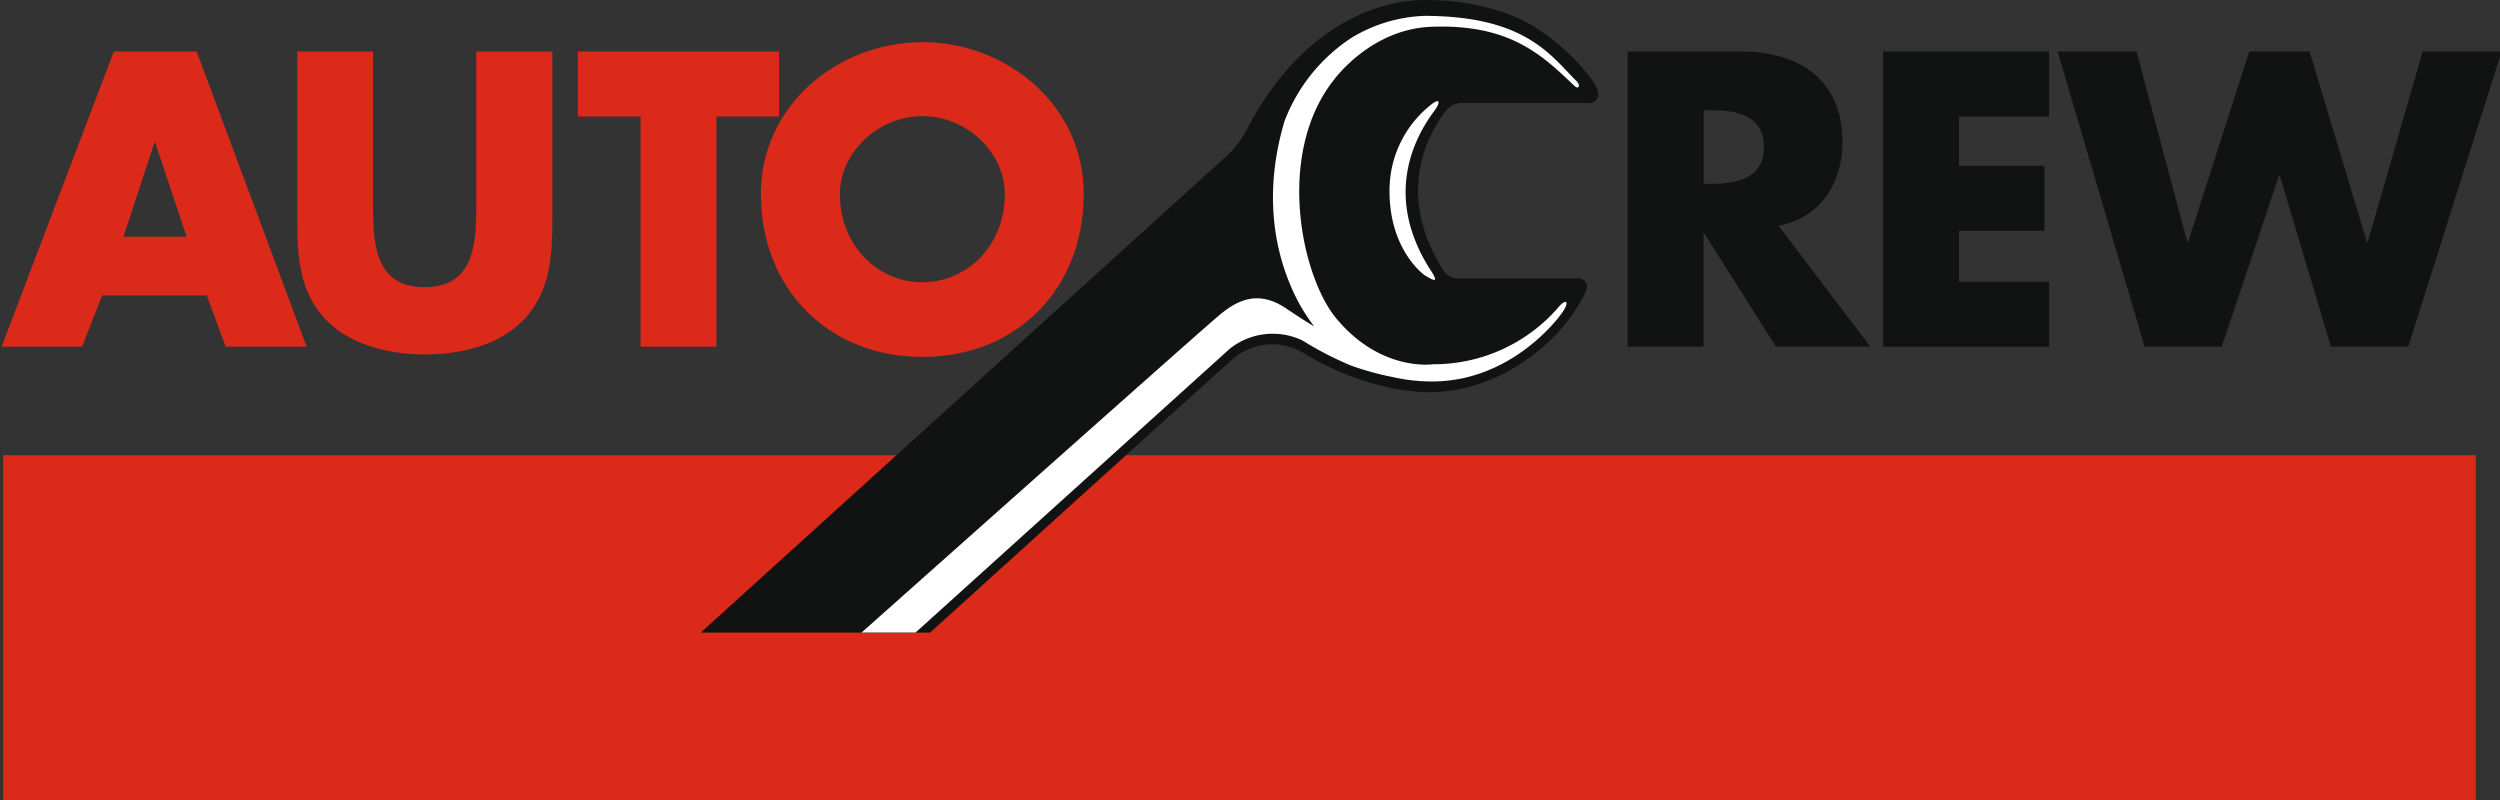 <svg viewBox="0 0 283.46 90.71" xmlns="http://www.w3.org/2000/svg"><rect x="0" y="0" width="283.46" height="90.71" fill="#333333" stroke="none"/><g fill="#db291a"><path d="m280.72 90.75v-39.14h-280.37v39.14z"/><path d="m11.59 33.49-2.28 5.82h-9.13l12.73-33.47h9.39l12.47 33.47h-9.18l-2.15-5.82zm6-17.31h-.08l-3.51 10.66h7.16l-3.56-10.66z"/><path d="m62.63 5.84v18.82c0 4.31-.18 8.57-3.47 11.81-2.77 2.75-7.11 3.72-11 3.72s-8.21-1-11-3.72c-3.29-3.24-3.46-7.5-3.46-11.81v-18.82h8.6v17.62c0 4.35.31 9.1 5.84 9.1s5.86-4.75 5.86-9.1v-17.62z"/><path d="m81.23 39.31h-8.6v-26.1h-7.11v-7.37h22.82v7.37h-7.11z"/><path d="m122.88 22c0 10.83-7.68 18.47-18.3 18.47s-18.31-7.69-18.31-18.47c0-10.12 8.78-17.22 18.31-17.22s18.3 7.1 18.3 17.22zm-27.65 0c0 5.77 4.21 10 9.35 10s9.35-4.21 9.35-10c0-4.62-4.22-8.83-9.35-8.83s-9.35 4.21-9.35 8.83z"/></g><path d="m212.07 39.31h-10.71l-8.13-12.87h-.08v12.87h-8.61v-33.47h12.87c6.54 0 11.5 3.15 11.5 10.3 0 4.61-2.55 8.61-7.25 9.45zm-18.92-18.47h.85c2.81 0 6-.53 6-4.17s-3.16-4.17-6-4.17h-.83v8.34z" fill="#111212"/><path d="m222.12 13.21v5.59h9.69v7.37h-9.69v5.77h10.22v7.37h-18.83v-33.47h18.83v7.37z" fill="#111212"/><path d="m248 27.46h.09l6.94-21.62h6.84l6.5 21.62h.09l6.23-21.62h8.95l-10.58 33.47h-8.77l-5.8-19.4h-.09l-6.49 19.4h-8.74l-9.87-33.47h8.95z" fill="#111212"/><path d="m180.78 9.45a23.35 23.35 0 0 0 -6.09-5.93s-4.36-3.52-13.19-3.52c-2.29 0-12.86.56-20.3 15a11.84 11.84 0 0 1 -1.9 2.48l-59.85 54.25h26c6.64-6 30.21-27.38 33.95-30.67a6.87 6.87 0 0 1 8.47-1c3.32 2.08 8.94 4.4 14.25 4.4 8.07 0 15.2-5.92 17.65-11.37.61-1.34-.71-1.52-.71-1.52h-13.8a2.05 2.05 0 0 1 -1.66-1c-5.22-8.32-2.06-15 .48-18.17a2.22 2.22 0 0 1 1.66-.72h14.26c1.53.09 1.35-1.41.78-2.23z" fill="#111212"/><path d="m162.22 30.66c-5.32-8.27-2-14.9.47-18.17.6-.8.71-1.64-.75-.36a12.36 12.36 0 0 0 -4.39 9.57c0 6.76 4 9.52 4 9.52 1.07.64 1.63.91.68-.56z" fill="#fff"/><path d="m178.8 9.25c-3-3-5.86-7.45-17.33-7.45a17.13 17.13 0 0 0 -8.16 2.44 19.64 19.64 0 0 0 -7.68 9.53c-.63 2.24-2.93 10.09.72 18.65a20.43 20.43 0 0 0 2.65 4.58c-.67-.38-1.54-.94-3.13-2-3.17-2.16-5.54-1-7.6.72-1.72 1.41-31 27.48-40.58 36h6.12l35.64-32.19a7.83 7.83 0 0 1 8.24-.92 37.3 37.3 0 0 0 5.5 2.84 31.7 31.7 0 0 0 4.72 1.3 19.75 19.75 0 0 0 4.62.5c8.63-.06 14-6.84 14.73-8s.24-1.4-.6-.36a18.71 18.71 0 0 1 -14.17 6.41s-5.88.89-10.92-5.13c-4-4.72-7-18.67-.32-27.13.16-.2 4.24-5.73 11-6 9.09-.37 12.74 3.37 16.26 6.69.55.5.67-.1.29-.48z" fill="#fff"/></svg>
